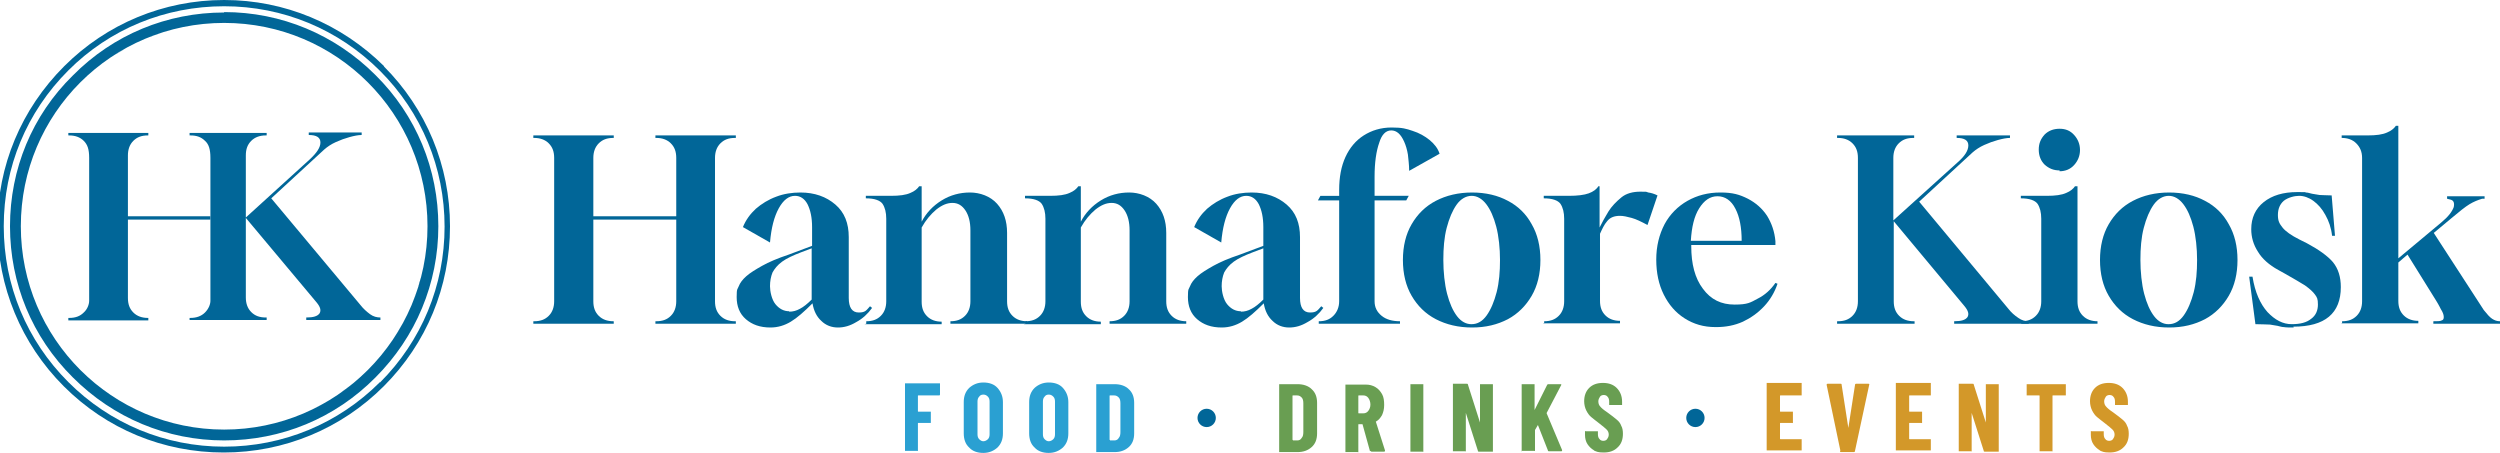 <?xml version="1.0" encoding="UTF-8"?>
<svg xmlns="http://www.w3.org/2000/svg" version="1.1" viewBox="0 0 600 108.7">
  <defs>
    <style>
      .cls-1 {
        fill: #016698;
      }

      .cls-2 {
        fill: #d39829;
      }

      .cls-3 {
        fill: #2aa0d2;
      }

      .cls-4 {
        fill: #699e52;
      }
    </style>
  </defs>
  <!-- Generator: Adobe Illustrator 28.7.1, SVG Export Plug-In . SVG Version: 1.2.0 Build 142)  -->
  <g>
    <g id="Layer_1">
      <g>
        <g>
          <g>
            <path class="cls-1" d="M32,75c-.9-.9-1.3-2-1.3-3.5v-18.8h19.8v-.8h-19.8v-14.6c0-1.4.4-2.6,1.3-3.5.9-.9,2-1.3,3.5-1.3h.1v-.6h-19.2v.6h.2c1.4,0,2.6.4,3.5,1.3.9.9,1.3,2,1.3,4.1v34.3c0,.8-.4,2-1.3,2.8-.9.9-2,1.3-3.5,1.3h-.2v.6h19.2v-.6h-.1c-1.4,0-2.6-.4-3.5-1.3Z"/>
            <path class="cls-1" d="M45.5,76.9v-.6h.2c1.4,0,2.6-.4,3.5-1.3.9-.9,1.3-2,1.3-2.8v-34.3c0-2.1-.4-3.3-1.3-4.1-.9-.9-2-1.3-3.5-1.3h-.2v-.6h18.5v.6h-.2c-1.4,0-2.6.4-3.5,1.3-.9.9-1.3,2-1.3,3.5v14.9l15.4-14c1.6-1.5,2.5-2.8,2.5-4s-.9-1.8-2.8-1.8h0v-.6h12.7v.6c-.8,0-1.8.2-2.9.5-1.1.3-2.2.7-3.3,1.2-1.1.5-2,1.1-2.8,1.8l-12.7,11.7,21.4,25.6c.7.9,1.5,1.6,2.3,2.2.8.6,1.7.8,2.5.8v.6h-17.8v-.6c1.7,0,2.7-.3,3.2-1,.4-.7.2-1.5-.7-2.6l-17-20.3v19.1c0,1.4.4,2.6,1.3,3.5.9.9,2,1.3,3.5,1.3h.2v.6h-18.5Z"/>
          </g>
          <g>
            <path class="cls-1" d="M23.6,92.7c-.6-.5-1.2-1-1.8-1.5.6.5,1.2,1,1.8,1.5Z"/>
            <path class="cls-1" d="M25.5,94.2c-.6-.5-1.3-.9-1.9-1.4.6.5,1.2,1,1.9,1.4Z"/>
            <path class="cls-1" d="M21.8,91.3c-.6-.5-1.2-1-1.7-1.6.6.5,1.1,1.1,1.7,1.6Z"/>
            <path class="cls-1" d="M78.1,96.7c-.7.4-1.4.8-2.1,1.1.7-.4,1.4-.7,2.1-1.1Z"/>
            <path class="cls-1" d="M27.5,95.5c-.7-.4-1.3-.9-1.9-1.3.6.5,1.3.9,1.9,1.3Z"/>
            <path class="cls-1" d="M38.1,100.6c-.8-.3-1.5-.5-2.2-.8.7.3,1.5.6,2.2.8Z"/>
            <path class="cls-1" d="M35.9,8.9c.7-.3,1.5-.6,2.2-.8-.8.3-1.5.5-2.2.8Z"/>
            <path class="cls-1" d="M10.9,77.6c.3.6.6,1.1.9,1.6-.3-.5-.6-1.1-.9-1.6Z"/>
            <path class="cls-1" d="M18.4,88c-.5-.5-1-1.1-1.5-1.6.5.6,1,1.1,1.5,1.6Z"/>
            <path class="cls-1" d="M31.6,97.8c-1.4-.7-2.8-1.5-4.1-2.3,1.3.8,2.7,1.6,4.1,2.3Z"/>
            <path class="cls-1" d="M27.5,13.2c.8-.5,1.6-1,2.4-1.4-.8.5-1.6.9-2.4,1.4Z"/>
            <path class="cls-1" d="M101.1,66.5c-.2.8-.4,1.6-.7,2.3.2-.8.5-1.5.7-2.3Z"/>
            <path class="cls-1" d="M96.7,77.6c-.6,1-1.2,2.1-1.8,3,.6-1,1.2-2,1.8-3Z"/>
            <path class="cls-1" d="M100,70c-.3.8-.5,1.5-.8,2.2.3-.7.6-1.5.8-2.2Z"/>
            <path class="cls-1" d="M87.5,89.7c-.6.5-1.1,1.1-1.7,1.6.6-.5,1.2-1,1.7-1.6Z"/>
            <path class="cls-1" d="M91.4,85.4c-.7.9-1.5,1.8-2.3,2.6.8-.8,1.6-1.7,2.3-2.6Z"/>
            <path class="cls-1" d="M83.9,92.7c-.6.5-1.2,1-1.9,1.4.6-.5,1.3-.9,1.9-1.4Z"/>
            <path class="cls-1" d="M92.2,15.9C81.9,5.7,68.3,0,53.8,0S25.6,5.7,15.4,15.9C5.1,26.2-.6,39.8-.6,54.3s5.7,28.2,15.9,38.4c10.3,10.3,23.9,15.9,38.4,15.9s28.2-5.7,38.4-15.9c10.3-10.3,15.9-23.9,15.9-38.4s-5.7-28.2-15.9-38.4ZM91.2,91.7c-10,10-23.3,15.5-37.4,15.5s-27.4-5.5-37.4-15.5C6.4,81.7.9,68.5.9,54.3s5.5-27.4,15.5-37.4S39.7,1.5,53.8,1.5s27.4,5.5,37.4,15.5c10,10,15.5,23.3,15.5,37.4s-5.5,27.4-15.5,37.4Z"/>
            <path class="cls-1" d="M85.7,91.3c-.6.5-1.2,1-1.8,1.5.6-.5,1.2-1,1.8-1.5Z"/>
            <path class="cls-1" d="M82,94.2c-.6.5-1.3.9-1.9,1.3.7-.4,1.3-.9,1.9-1.3Z"/>
          </g>
          <path class="cls-1" d="M53.8,5.5c27,0,48.8,21.9,48.8,48.8s-21.9,48.8-48.8,48.8S5,81.3,5,54.3,26.8,5.5,53.8,5.5M53.8,3c-13.7,0-26.6,5.3-36.3,15.1C7.7,27.7,2.4,40.6,2.4,54.3s5.3,26.6,15.1,36.3c9.7,9.7,22.6,15.1,36.3,15.1s26.6-5.3,36.3-15.1c9.7-9.7,15.1-22.6,15.1-36.3s-5.3-26.6-15.1-36.3c-9.7-9.7-22.6-15.1-36.3-15.1h0Z"/>
        </g>
        <g>
          <path class="cls-1" d="M128,77.7v-.6h.2c1.5,0,2.6-.4,3.5-1.3.9-.9,1.3-2.1,1.3-3.5v-34.4c0-1.5-.4-2.6-1.3-3.5-.9-.9-2.1-1.3-3.5-1.3h-.2v-.6h19.3v.6h-.1c-1.5,0-2.6.4-3.5,1.3s-1.3,2.1-1.3,3.5v14h19.9v-14c0-1.5-.4-2.6-1.3-3.5-.9-.9-2.1-1.3-3.5-1.3h-.2v-.6h19.3v.6h-.2c-1.5,0-2.6.4-3.5,1.3-.9.9-1.3,2.1-1.3,3.5v34.4c0,1.5.4,2.6,1.3,3.5.9.9,2.1,1.3,3.5,1.3h.2v.6h-19.3v-.6h.2c1.5,0,2.6-.4,3.5-1.3s1.3-2.1,1.3-3.5v-19.6h-19.9v19.6c0,1.5.4,2.6,1.3,3.5.9.9,2.1,1.3,3.5,1.3h.1v.6h-19.3Z"/>
          <path class="cls-1" d="M184.9,78.6c-2.5,0-4.4-.7-5.9-2-1.5-1.3-2.2-3.1-2.2-5.3s.2-1.8.5-2.6c.3-.8.9-1.6,1.8-2.4.9-.8,2.2-1.6,3.8-2.5,1.6-.9,3.7-1.8,6.4-2.7l5.6-2.1v-4.5c0-2.3-.4-4.1-1.1-5.5-.7-1.3-1.7-2-3-2-1.5,0-2.8,1-3.9,3-1.1,2-1.8,4.7-2.1,8.2l-6.5-3.7c.7-1.7,1.7-3.1,3.1-4.4,1.4-1.2,3-2.2,4.9-2.9,1.8-.7,3.8-1,5.8-1,3.4,0,6.2,1,8.4,2.9,2.2,1.9,3.2,4.5,3.2,7.8v14.6c0,2.3.8,3.5,2.4,3.5s1.8-.5,2.7-1.5l.5.4c-1,1.4-2.3,2.6-3.8,3.4-1.5.9-2.9,1.3-4.4,1.3s-2.9-.5-4-1.6c-1.1-1-1.8-2.4-2.1-4.2-2,2-3.7,3.5-5.2,4.4-1.5.9-3.1,1.4-4.9,1.4ZM189.4,74.8c.9,0,1.7-.2,2.6-.7.8-.4,1.8-1.2,2.8-2.2v-12.3c0,0-2.4.9-2.4.9-2.1.8-3.6,1.5-4.7,2.3-1.1.8-1.8,1.7-2.3,2.6-.4,1-.6,2.1-.6,3.3s.4,3.2,1.3,4.3c.9,1.1,2,1.7,3.3,1.7Z"/>
          <path class="cls-1" d="M207.9,77.7v-.6h0c1.5,0,2.6-.4,3.5-1.3.9-.9,1.3-2.1,1.3-3.5v-19.8c0-1.5-.3-2.7-.9-3.6-.6-.8-1.9-1.3-4-1.3v-.6h6c2.1,0,3.6-.2,4.7-.7,1-.4,1.7-1,2.1-1.6h.6v8.5c1.1-2.1,2.7-3.8,4.8-5.1,2.1-1.3,4.4-1.9,6.8-1.9s4.9.9,6.5,2.7c1.6,1.8,2.4,4.1,2.4,7v16.4c0,1.5.4,2.6,1.3,3.5.9.9,2.1,1.3,3.5,1.3h0v.6h-18.4v-.6h0c1.5,0,2.6-.4,3.5-1.3s1.3-2.1,1.3-3.5v-17c0-2-.4-3.6-1.2-4.8-.8-1.2-1.8-1.8-3.1-1.8s-2.5.5-3.9,1.6c-1.3,1.1-2.5,2.5-3.5,4.3v17.8c0,1.5.4,2.6,1.3,3.5.9.9,2.1,1.3,3.5,1.3h0v.6h-18.5Z"/>
          <path class="cls-1" d="M246.1,77.7v-.6h0c1.5,0,2.6-.4,3.5-1.3s1.3-2.1,1.3-3.5v-19.8c0-1.5-.3-2.7-.9-3.6-.6-.8-1.9-1.3-4-1.3v-.6h6c2.1,0,3.6-.2,4.7-.7,1-.4,1.7-1,2.1-1.6h.6v8.5c1.1-2.1,2.7-3.8,4.8-5.1,2.1-1.3,4.4-1.9,6.8-1.9s4.9.9,6.5,2.7c1.6,1.8,2.4,4.1,2.4,7v16.4c0,1.5.4,2.6,1.3,3.5.9.9,2.1,1.3,3.5,1.3h0v.6h-18.4v-.6h0c1.5,0,2.6-.4,3.5-1.3.9-.9,1.3-2.1,1.3-3.5v-17c0-2-.4-3.6-1.2-4.8-.8-1.2-1.8-1.8-3.1-1.8s-2.5.5-3.9,1.6c-1.3,1.1-2.5,2.5-3.5,4.3v17.8c0,1.5.4,2.6,1.3,3.5.9.9,2.1,1.3,3.5,1.3h0v.6h-18.5Z"/>
          <path class="cls-1" d="M293.2,78.6c-2.5,0-4.4-.7-5.9-2-1.5-1.3-2.2-3.1-2.2-5.3s.2-1.8.5-2.6c.3-.8.9-1.6,1.8-2.4.9-.8,2.2-1.6,3.8-2.5,1.6-.9,3.7-1.8,6.4-2.7l5.6-2.1v-4.5c0-2.3-.4-4.1-1.1-5.5-.7-1.3-1.7-2-3-2-1.5,0-2.8,1-3.9,3-1.1,2-1.8,4.7-2.1,8.2l-6.5-3.7c.7-1.7,1.7-3.1,3.1-4.4,1.4-1.2,3-2.2,4.9-2.9,1.8-.7,3.8-1,5.8-1,3.4,0,6.2,1,8.4,2.9,2.2,1.9,3.2,4.5,3.2,7.8v14.6c0,2.3.8,3.5,2.4,3.5s1.8-.5,2.7-1.5l.5.4c-1,1.4-2.3,2.6-3.8,3.4-1.5.9-2.9,1.3-4.4,1.3s-2.9-.5-4-1.6c-1.1-1-1.8-2.4-2.1-4.2-2,2-3.7,3.5-5.2,4.4-1.5.9-3.1,1.4-4.9,1.4ZM297.8,74.8c.9,0,1.7-.2,2.6-.7.8-.4,1.8-1.2,2.8-2.2v-12.3c0,0-2.4.9-2.4.9-2.1.8-3.6,1.5-4.7,2.3-1.1.8-1.8,1.7-2.3,2.6-.4,1-.6,2.1-.6,3.3s.4,3.2,1.3,4.3c.9,1.1,2,1.7,3.3,1.7Z"/>
          <path class="cls-1" d="M316.5,77.7v-.6c1.5,0,2.6-.4,3.5-1.3.9-.9,1.4-2.1,1.4-3.5v-24.2h-5.1l.6-1.1h4.5v-1.4c0-3.1.5-5.7,1.5-7.9,1-2.2,2.5-4,4.4-5.2,1.9-1.2,4.1-1.9,6.7-1.9s3.5.3,5,.8c1.6.5,3,1.3,4.1,2.2,1.1.9,2,2,2.4,3.3l-7.3,4.1c0-1.5-.2-2.8-.3-3.9-.2-1.2-.5-2.2-.9-3.1-.8-1.8-1.8-2.7-3.1-2.7s-2.3,1-2.9,3c-.7,2-1.1,4.7-1.1,8.1v4.6h8.2l-.6,1.1h-7.6v24.2c0,1.5.6,2.6,1.7,3.5,1.1.9,2.6,1.3,4.4,1.3h0v.6h-19.7Z"/>
          <path class="cls-1" d="M353.3,78.6c-3.3,0-6.2-.7-8.7-2-2.5-1.3-4.4-3.2-5.8-5.6-1.4-2.4-2.1-5.3-2.1-8.6s.7-6.2,2.1-8.6c1.4-2.4,3.3-4.3,5.8-5.6,2.5-1.3,5.4-2,8.7-2s6.2.7,8.6,2c2.5,1.3,4.4,3.2,5.7,5.6,1.4,2.4,2.1,5.3,2.1,8.6s-.7,6.2-2.1,8.6c-1.4,2.4-3.3,4.3-5.7,5.6-2.5,1.3-5.3,2-8.6,2ZM353.2,77.8c1.4,0,2.6-.7,3.6-2.1,1-1.4,1.8-3.3,2.4-5.6.6-2.4.8-4.9.8-7.7s-.3-5.7-.9-8c-.6-2.3-1.4-4.1-2.4-5.4-1-1.3-2.2-2-3.5-2s-2.6.7-3.6,2.1c-1,1.4-1.8,3.3-2.4,5.6-.6,2.3-.8,4.9-.8,7.7s.3,5.8.9,8.1c.6,2.3,1.4,4.1,2.4,5.4,1,1.3,2.2,1.9,3.4,1.9Z"/>
          <path class="cls-1" d="M370.6,77.7v-.6h0c1.5,0,2.6-.4,3.5-1.3.9-.9,1.3-2.1,1.3-3.5v-19.8c0-1.5-.3-2.7-.9-3.6-.6-.8-1.9-1.3-4-1.3v-.6h6c2.1,0,3.7-.2,4.8-.6s1.9-1,2.3-1.7h.3v9.9c.6-1.2,1.3-2.5,2.1-3.8.8-1.3,1.9-2.4,3.1-3.4s2.8-1.4,4.6-1.4,1.2,0,1.9.2c.7.1,1.4.3,2.2.7l-2.4,7.1c-1.5-.8-2.7-1.4-3.8-1.7-1.1-.3-2-.5-2.8-.5-1.4,0-2.4.4-3.1,1.3-.7.8-1.2,1.9-1.7,3v16.1c0,1.5.4,2.6,1.3,3.5.9.9,2.1,1.3,3.5,1.3h0v.6h-18.5Z"/>
          <path class="cls-1" d="M411.7,78.5c-2.8,0-5.2-.7-7.4-2.1-2.2-1.4-3.8-3.3-5-5.7-1.2-2.4-1.8-5.2-1.8-8.4s.7-6,2-8.5c1.3-2.4,3.2-4.3,5.5-5.6,2.3-1.3,4.9-2,7.9-2s4.6.5,6.6,1.5c1.9,1,3.4,2.3,4.6,4.1,1.1,1.8,1.8,3.8,2,6.1v.9c0,0-20.2,0-20.2,0v.3c0,4.3.9,7.7,2.8,10.2,1.9,2.6,4.4,3.8,7.6,3.8s3.8-.5,5.5-1.4c1.8-.9,3.2-2.2,4.3-3.8l.5.2c-.7,2.1-1.8,3.9-3.2,5.4-1.5,1.6-3.2,2.8-5.1,3.7-2,.9-4.1,1.3-6.4,1.3ZM405.7,57.8h12.3c0-3.2-.5-5.8-1.5-7.7-1-2-2.5-3-4.3-3s-3.2,1-4.4,2.9c-1.2,1.9-1.8,4.5-2,7.8Z"/>
          <path class="cls-1" d="M440.9,77.7v-.6h.2c1.5,0,2.6-.4,3.5-1.3.9-.9,1.3-2.1,1.3-3.5v-34.4c0-1.5-.4-2.6-1.3-3.5-.9-.9-2.1-1.3-3.5-1.3h-.2v-.6h18.5v.6h-.2c-1.5,0-2.6.4-3.5,1.3-.9.9-1.3,2.1-1.3,3.5v15l15.5-14c1.7-1.5,2.5-2.8,2.5-4s-.9-1.8-2.8-1.8h0v-.6h12.8v.6c-.8,0-1.8.2-2.9.5-1.1.3-2.2.7-3.3,1.2-1.1.5-2,1.1-2.8,1.8l-12.8,11.8,21.4,25.7c.7.9,1.5,1.6,2.4,2.2.8.6,1.7.8,2.5.8v.6h-17.9v-.6c1.7,0,2.7-.3,3.2-1,.4-.7.2-1.5-.7-2.6l-17-20.4v19.2c0,1.5.4,2.6,1.3,3.5.9.9,2.1,1.3,3.5,1.3h.2v.6h-18.5Z"/>
          <path class="cls-1" d="M485.1,77.7v-.6h0c1.5,0,2.6-.4,3.5-1.3s1.3-2.1,1.3-3.5v-19.8c0-1.5-.3-2.7-.9-3.6-.6-.8-1.9-1.3-4-1.3v-.6h6.2c2.1,0,3.6-.2,4.7-.7,1-.4,1.7-1,2.1-1.6h.6v27.6c0,1.5.4,2.6,1.3,3.5.9.9,2.1,1.3,3.5,1.3h0v.6h-18.5ZM494.3,40.9c-1.5,0-2.6-.5-3.6-1.4-.9-.9-1.4-2.1-1.4-3.6s.5-2.6,1.4-3.6c.9-.9,2.1-1.4,3.6-1.4s2.6.5,3.5,1.5c.9,1,1.4,2.2,1.4,3.6s-.5,2.6-1.4,3.6c-.9,1-2.1,1.5-3.5,1.5Z"/>
          <path class="cls-1" d="M520.6,78.6c-3.3,0-6.2-.7-8.7-2-2.5-1.3-4.4-3.2-5.8-5.6-1.4-2.4-2.1-5.3-2.1-8.6s.7-6.2,2.1-8.6c1.4-2.4,3.3-4.3,5.8-5.6,2.5-1.3,5.4-2,8.7-2s6.2.7,8.6,2c2.5,1.3,4.4,3.2,5.7,5.6,1.4,2.4,2.1,5.3,2.1,8.6s-.7,6.2-2.1,8.6c-1.4,2.4-3.3,4.3-5.7,5.6-2.5,1.3-5.3,2-8.6,2ZM520.5,77.8c1.4,0,2.6-.7,3.6-2.1,1-1.4,1.8-3.3,2.4-5.6.6-2.4.8-4.9.8-7.7s-.3-5.7-.9-8c-.6-2.3-1.4-4.1-2.4-5.4-1-1.3-2.2-2-3.5-2s-2.6.7-3.6,2.1c-1,1.4-1.8,3.3-2.4,5.6-.6,2.3-.8,4.9-.8,7.7s.3,5.8.9,8.1c.6,2.3,1.4,4.1,2.4,5.4,1,1.3,2.2,1.9,3.4,1.9Z"/>
          <path class="cls-1" d="M550.5,78.6c-1,0-1.8,0-2.4-.1-.5,0-1-.2-1.5-.3-.5-.1-1.1-.2-1.8-.3-.8,0-1.9-.1-3.5-.1l-1.5-11.4h.8c.6,3.8,1.9,6.6,3.6,8.5,1.8,1.9,3.7,2.9,5.8,2.9s3.6-.4,4.7-1.3c1.1-.8,1.6-2,1.6-3.4s-.2-1.7-.7-2.4c-.5-.7-1.3-1.4-2.4-2.2-1.1-.7-2.7-1.6-4.6-2.7l-1.8-1c-2.2-1.2-3.9-2.7-4.9-4.4-1.1-1.7-1.6-3.5-1.6-5.4,0-2.7,1-4.9,3-6.5,2-1.6,4.7-2.4,8-2.4s1.5,0,2.1.1c.5,0,1,.2,1.5.3.5.1,1.1.2,1.8.3.7,0,1.7.1,2.9.1l.8,9.7h-.7c-.2-1.9-.8-3.6-1.6-5-.8-1.5-1.8-2.6-2.9-3.4-1.1-.8-2.3-1.2-3.4-1.2s-2.7.4-3.7,1.2c-.9.8-1.4,1.9-1.4,3.4s.4,2.1,1.1,3c.7.9,2.1,1.9,4.1,2.9l1.8.9c2.8,1.5,4.9,3,6.2,4.5,1.3,1.6,1.9,3.6,1.9,6,0,6.3-3.8,9.5-11.4,9.5Z"/>
          <path class="cls-1" d="M562.1,77.7v-.6h0c1.5,0,2.6-.4,3.5-1.3.9-.9,1.3-2.1,1.3-3.5v-34.4c0-1.5-.5-2.6-1.4-3.5-.9-.9-2.1-1.3-3.5-1.3v-.6h6.2c2.1,0,3.6-.2,4.7-.7,1-.4,1.7-1,2.1-1.6h.6v31.8l10.3-8.6c1.7-1.4,2.6-2.6,3-3.7.2-1,0-1.6-.8-1.8l-.8-.2v-.6h9v.6h-.6c-1,.3-2,.7-3,1.3-1,.6-2.5,1.8-4.4,3.4l-4.2,3.5,12,18.5c.8,1,1.4,1.7,2,2.1.6.4,1.2.6,1.9.6v.6h-16v-.6c1,0,1.7,0,2-.2.4-.1.5-.4.5-.8s-.1-.8-.4-1.4c-.2-.3-.4-.7-.6-1.1-.2-.4-.5-.9-.8-1.4l-6.9-11.1-2.2,1.9v9.2c0,1.5.4,2.6,1.3,3.5.9.9,2.1,1.3,3.5,1.3h0v.6h-18.5Z"/>
        </g>
        <g>
          <path class="cls-3" d="M225.5,94.9c0,0-.1,0-.2,0h-4.9c0,0-.1,0-.1.1v3.7c0,0,0,.1.1.1h2.8c0,0,.1,0,.2,0,0,0,0,.1,0,.2v2.3c0,0,0,.1,0,.2,0,0-.1,0-.2,0h-2.8c0,0-.1,0-.1.1v6.4c0,0,0,.1,0,.2s-.1,0-.2,0h-2.7c0,0-.1,0-.2,0,0,0,0-.1,0-.2v-15.8c0,0,0-.1,0-.2,0,0,.1,0,.2,0h8c0,0,.1,0,.2,0,0,0,0,.1,0,.2v2.3c0,0,0,.1,0,.2Z"/>
          <path class="cls-3" d="M232.6,107.4c-.9-.8-1.3-2-1.3-3.4v-7.5c0-1.4.4-2.5,1.3-3.4.9-.8,2-1.3,3.4-1.3s2.6.4,3.4,1.3,1.3,2,1.3,3.4v7.5c0,1.4-.4,2.5-1.3,3.4-.9.8-2,1.3-3.4,1.3s-2.6-.4-3.4-1.3ZM237.1,105.4c.3-.3.4-.7.4-1.2v-7.8c0-.5-.1-.9-.4-1.2-.3-.3-.6-.5-1.1-.5s-.8.2-1,.5c-.3.3-.4.7-.4,1.2v7.8c0,.5.1.9.4,1.2.3.3.6.5,1,.5s.8-.2,1.1-.5Z"/>
          <path class="cls-3" d="M248.3,107.4c-.9-.8-1.3-2-1.3-3.4v-7.5c0-1.4.4-2.5,1.3-3.4.9-.8,2-1.3,3.4-1.3s2.6.4,3.4,1.3,1.3,2,1.3,3.4v7.5c0,1.4-.4,2.5-1.3,3.4-.9.8-2,1.3-3.4,1.3s-2.6-.4-3.4-1.3ZM252.8,105.4c.3-.3.4-.7.4-1.2v-7.8c0-.5-.1-.9-.4-1.2-.3-.3-.6-.5-1.1-.5s-.8.2-1,.5c-.3.3-.4.7-.4,1.2v7.8c0,.5.1.9.4,1.2.3.3.6.5,1,.5s.8-.2,1.1-.5Z"/>
          <path class="cls-3" d="M263.1,108.4c0,0,0-.1,0-.2v-15.8c0,0,0-.1,0-.2,0,0,.1,0,.2,0h4.2c1.4,0,2.6.4,3.4,1.2.9.8,1.3,1.9,1.3,3.3v7.3c0,1.4-.4,2.5-1.3,3.3-.9.8-2,1.2-3.4,1.2h-4.2c0,0-.1,0-.2,0ZM266.4,105.7h1.1c.4,0,.8-.2,1-.6.3-.3.4-.8.4-1.4v-6.9c0-.6-.1-1.1-.4-1.4-.3-.3-.6-.5-1.1-.5h-1c0,0-.1,0-.1.1v10.5c0,0,0,.1.1.1Z"/>
        </g>
        <g>
          <path class="cls-4" d="M307,108.4c0,0,0-.1,0-.2v-15.8c0,0,0-.1,0-.2,0,0,.1,0,.2,0h4.2c1.4,0,2.6.4,3.4,1.2.9.8,1.3,1.9,1.3,3.3v7.3c0,1.4-.4,2.5-1.3,3.3-.9.8-2,1.2-3.4,1.2h-4.2c0,0-.1,0-.2,0ZM310.3,105.7h1.1c.4,0,.8-.2,1-.6.3-.3.4-.8.4-1.4v-6.9c0-.6-.1-1.1-.4-1.4-.3-.3-.6-.5-1.1-.5h-1c0,0-.1,0-.1.1v10.5c0,0,0,.1.1.1Z"/>
          <path class="cls-4" d="M328.8,108.3l-1.8-6.5c0,0,0,0-.1,0h-.8c0,0-.1,0-.1.1v6.4c0,0,0,.1,0,.2s-.1,0-.2,0h-2.7c0,0-.1,0-.2,0,0,0,0-.1,0-.2v-15.8c0,0,0-.1,0-.2,0,0,.1,0,.2,0h4.7c.9,0,1.6.2,2.3.6.7.4,1.2,1,1.6,1.7.4.7.5,1.6.5,2.6s-.2,1.7-.5,2.4c-.4.7-.8,1.2-1.5,1.6,0,0,0,0,0,0,0,0,0,0,0,0l2.2,6.9h0c0,.2,0,.3-.3.3h-2.8c-.2,0-.3,0-.3-.2ZM326,95.1v4c0,0,0,.1.1.1h1.1c.5,0,.9-.2,1.2-.6.3-.4.5-.9.5-1.5s-.2-1.2-.5-1.6c-.3-.4-.7-.6-1.2-.6h-1.1c0,0-.1,0-.1.1Z"/>
          <path class="cls-4" d="M338.5,108.4c0,0,0-.1,0-.2v-15.8c0,0,0-.1,0-.2,0,0,.1,0,.2,0h2.7c0,0,.1,0,.2,0,0,0,0,.1,0,.2v15.8c0,0,0,.1,0,.2s-.1,0-.2,0h-2.7c0,0-.1,0-.2,0Z"/>
          <path class="cls-4" d="M355.2,92.2c0,0,.1,0,.2,0h2.7c0,0,.1,0,.2,0,0,0,0,.1,0,.2v15.8c0,0,0,.1,0,.2,0,0-.1,0-.2,0h-3.1c-.2,0-.3,0-.3-.2l-2.9-9.1s0,0,0,0c0,0,0,0,0,0v9c0,0,0,.1,0,.2s-.1,0-.2,0h-2.7c0,0-.1,0-.2,0,0,0,0-.1,0-.2v-15.8c0,0,0-.1,0-.2,0,0,.1,0,.2,0h3.1c.2,0,.3,0,.3.2l2.9,9.1s0,0,0,0c0,0,0,0,0,0v-9c0,0,0-.1,0-.2Z"/>
          <path class="cls-4" d="M365.2,108.4c0,0,0-.1,0-.2v-15.8c0,0,0-.1,0-.2,0,0,.1,0,.2,0h2.7c0,0,.1,0,.2,0,0,0,0,.1,0,.2v5.9c0,0,0,0,0,.1,0,0,0,0,0,0l3-6c0-.1.2-.2.3-.2h2.9c.1,0,.2,0,.2,0,0,0,0,.1,0,.2l-3.5,6.7c0,0,0,.1,0,.1l3.7,8.8s0,0,0,.1c0,.1,0,.2-.2.2h-2.9c-.2,0-.3,0-.3-.2l-2.4-6.1s0,0,0,0c0,0,0,0,0,0l-.7,1.2c0,0,0,.1,0,.1v4.7c0,0,0,.1,0,.2s-.1,0-.2,0h-2.7c0,0-.1,0-.2,0Z"/>
          <path class="cls-4" d="M382.6,108.1c-.7-.4-1.2-.9-1.6-1.5-.4-.6-.6-1.4-.6-2.2v-.7c0,0,0-.1,0-.2s.1,0,.2,0h2.7c0,0,.1,0,.2,0,0,0,0,.1,0,.2v.5c0,.5.1.9.4,1.2.2.3.6.4.9.4s.7-.1.9-.4c.2-.3.4-.6.4-1.1s-.2-.9-.5-1.2c-.3-.3-.9-.8-1.8-1.5-.8-.6-1.4-1.1-1.9-1.5-.5-.4-.9-1-1.2-1.6-.3-.6-.5-1.4-.5-2.2,0-1.3.4-2.4,1.2-3.2.8-.8,1.9-1.2,3.3-1.2s2.5.4,3.3,1.2c.8.8,1.3,1.9,1.3,3.3v.6c0,0,0,.1,0,.2,0,0-.1,0-.2,0h-2.7c0,0-.1,0-.2,0,0,0,0-.1,0-.2v-.6c0-.5-.1-.9-.4-1.2-.2-.3-.6-.4-.9-.4s-.7.1-.9.4c-.2.3-.4.7-.4,1.1s.1.9.4,1.2c.3.4.9.9,1.8,1.5,1,.7,1.7,1.3,2.2,1.7.5.4.9.9,1.1,1.5.3.5.4,1.2.4,1.9,0,1.4-.4,2.5-1.3,3.3-.8.8-1.9,1.2-3.3,1.2s-1.7-.2-2.4-.5Z"/>
        </g>
        <g>
          <path class="cls-2" d="M432.4,94.9c0,0-.1,0-.2,0h-4.9c0,0-.1,0-.1.1v3.7c0,0,0,.1.1.1h2.8c0,0,.1,0,.2,0,0,0,0,.1,0,.2v2.3c0,0,0,.1,0,.2s-.1,0-.2,0h-2.8c0,0-.1,0-.1.1v3.7c0,0,0,.1.1.1h4.9c0,0,.1,0,.2,0,0,0,0,.1,0,.2v2.3c0,0,0,.1,0,.2,0,0-.1,0-.2,0h-8c0,0-.1,0-.2,0,0,0,0-.1,0-.2v-15.8c0,0,0-.1,0-.2,0,0,.1,0,.2,0h8c0,0,.1,0,.2,0,0,0,0,.1,0,.2v2.3c0,0,0,.1,0,.2Z"/>
          <path class="cls-2" d="M441.7,108.2l-3.3-15.8h0c0-.2,0-.3.3-.3h3c.2,0,.3,0,.3.3l1.6,10.3c0,0,0,0,0,0s0,0,0,0l1.6-10.3c0-.2.1-.3.3-.3h2.9c.2,0,.3.1.2.3l-3.4,15.8c0,.2-.1.3-.3.3h-3c-.2,0-.3,0-.3-.3Z"/>
          <path class="cls-2" d="M463.4,94.9c0,0-.1,0-.2,0h-4.9c0,0-.1,0-.1.1v3.7c0,0,0,.1.1.1h2.8c0,0,.1,0,.2,0,0,0,0,.1,0,.2v2.3c0,0,0,.1,0,.2s-.1,0-.2,0h-2.8c0,0-.1,0-.1.1v3.7c0,0,0,.1.1.1h4.9c0,0,.1,0,.2,0,0,0,0,.1,0,.2v2.3c0,0,0,.1,0,.2,0,0-.1,0-.2,0h-8c0,0-.1,0-.2,0,0,0,0-.1,0-.2v-15.8c0,0,0-.1,0-.2,0,0,.1,0,.2,0h8c0,0,.1,0,.2,0,0,0,0,.1,0,.2v2.3c0,0,0,.1,0,.2Z"/>
          <path class="cls-2" d="M476.6,92.2c0,0,.1,0,.2,0h2.7c0,0,.1,0,.2,0,0,0,0,.1,0,.2v15.8c0,0,0,.1,0,.2,0,0-.1,0-.2,0h-3.1c-.2,0-.3,0-.3-.2l-2.9-9.1s0,0,0,0c0,0,0,0,0,0v9c0,0,0,.1,0,.2s-.1,0-.2,0h-2.7c0,0-.1,0-.2,0,0,0,0-.1,0-.2v-15.8c0,0,0-.1,0-.2,0,0,.1,0,.2,0h3.1c.2,0,.3,0,.3.2l2.9,9.1s0,0,0,0c0,0,0,0,0,0v-9c0,0,0-.1,0-.2Z"/>
          <path class="cls-2" d="M495.8,92.2c0,0,0,.1,0,.2v2.3c0,0,0,.1,0,.2,0,0-.1,0-.2,0h-2.9c0,0-.1,0-.1.1v13.1c0,0,0,.1,0,.2s-.1,0-.2,0h-2.7c0,0-.1,0-.2,0,0,0,0-.1,0-.2v-13.1c0,0,0-.1-.1-.1h-2.8c0,0-.1,0-.2,0,0,0,0-.1,0-.2v-2.3c0,0,0-.1,0-.2,0,0,.1,0,.2,0h9.3c0,0,.1,0,.2,0Z"/>
          <path class="cls-2" d="M504,108.1c-.7-.4-1.2-.9-1.6-1.5-.4-.6-.6-1.4-.6-2.2v-.7c0,0,0-.1,0-.2s.1,0,.2,0h2.7c0,0,.1,0,.2,0,0,0,0,.1,0,.2v.5c0,.5.1.9.4,1.2.2.3.6.4.9.4s.7-.1.9-.4c.2-.3.4-.6.4-1.1s-.2-.9-.5-1.2c-.3-.3-.9-.8-1.8-1.5-.8-.6-1.4-1.1-1.9-1.5-.5-.4-.9-1-1.2-1.6-.3-.6-.5-1.4-.5-2.2,0-1.3.4-2.4,1.2-3.2.8-.8,1.9-1.2,3.3-1.2s2.5.4,3.3,1.2c.8.8,1.3,1.9,1.3,3.3v.6c0,0,0,.1,0,.2,0,0-.1,0-.2,0h-2.7c0,0-.1,0-.2,0,0,0,0-.1,0-.2v-.6c0-.5-.1-.9-.4-1.2-.2-.3-.6-.4-.9-.4s-.7.1-.9.4c-.2.3-.4.7-.4,1.1s.1.9.4,1.2c.3.4.9.9,1.8,1.5,1,.7,1.7,1.3,2.2,1.7.5.4.9.9,1.1,1.5.3.5.4,1.2.4,1.9,0,1.4-.4,2.5-1.3,3.3-.8.8-1.9,1.2-3.3,1.2s-1.7-.2-2.4-.5Z"/>
        </g>
        <circle class="cls-1" cx="289.6" cy="100.3" r="2.2"/>
        <circle class="cls-1" cx="406.9" cy="100.3" r="2.2"/>
      </g>
    </g>
  </g>
</svg>
